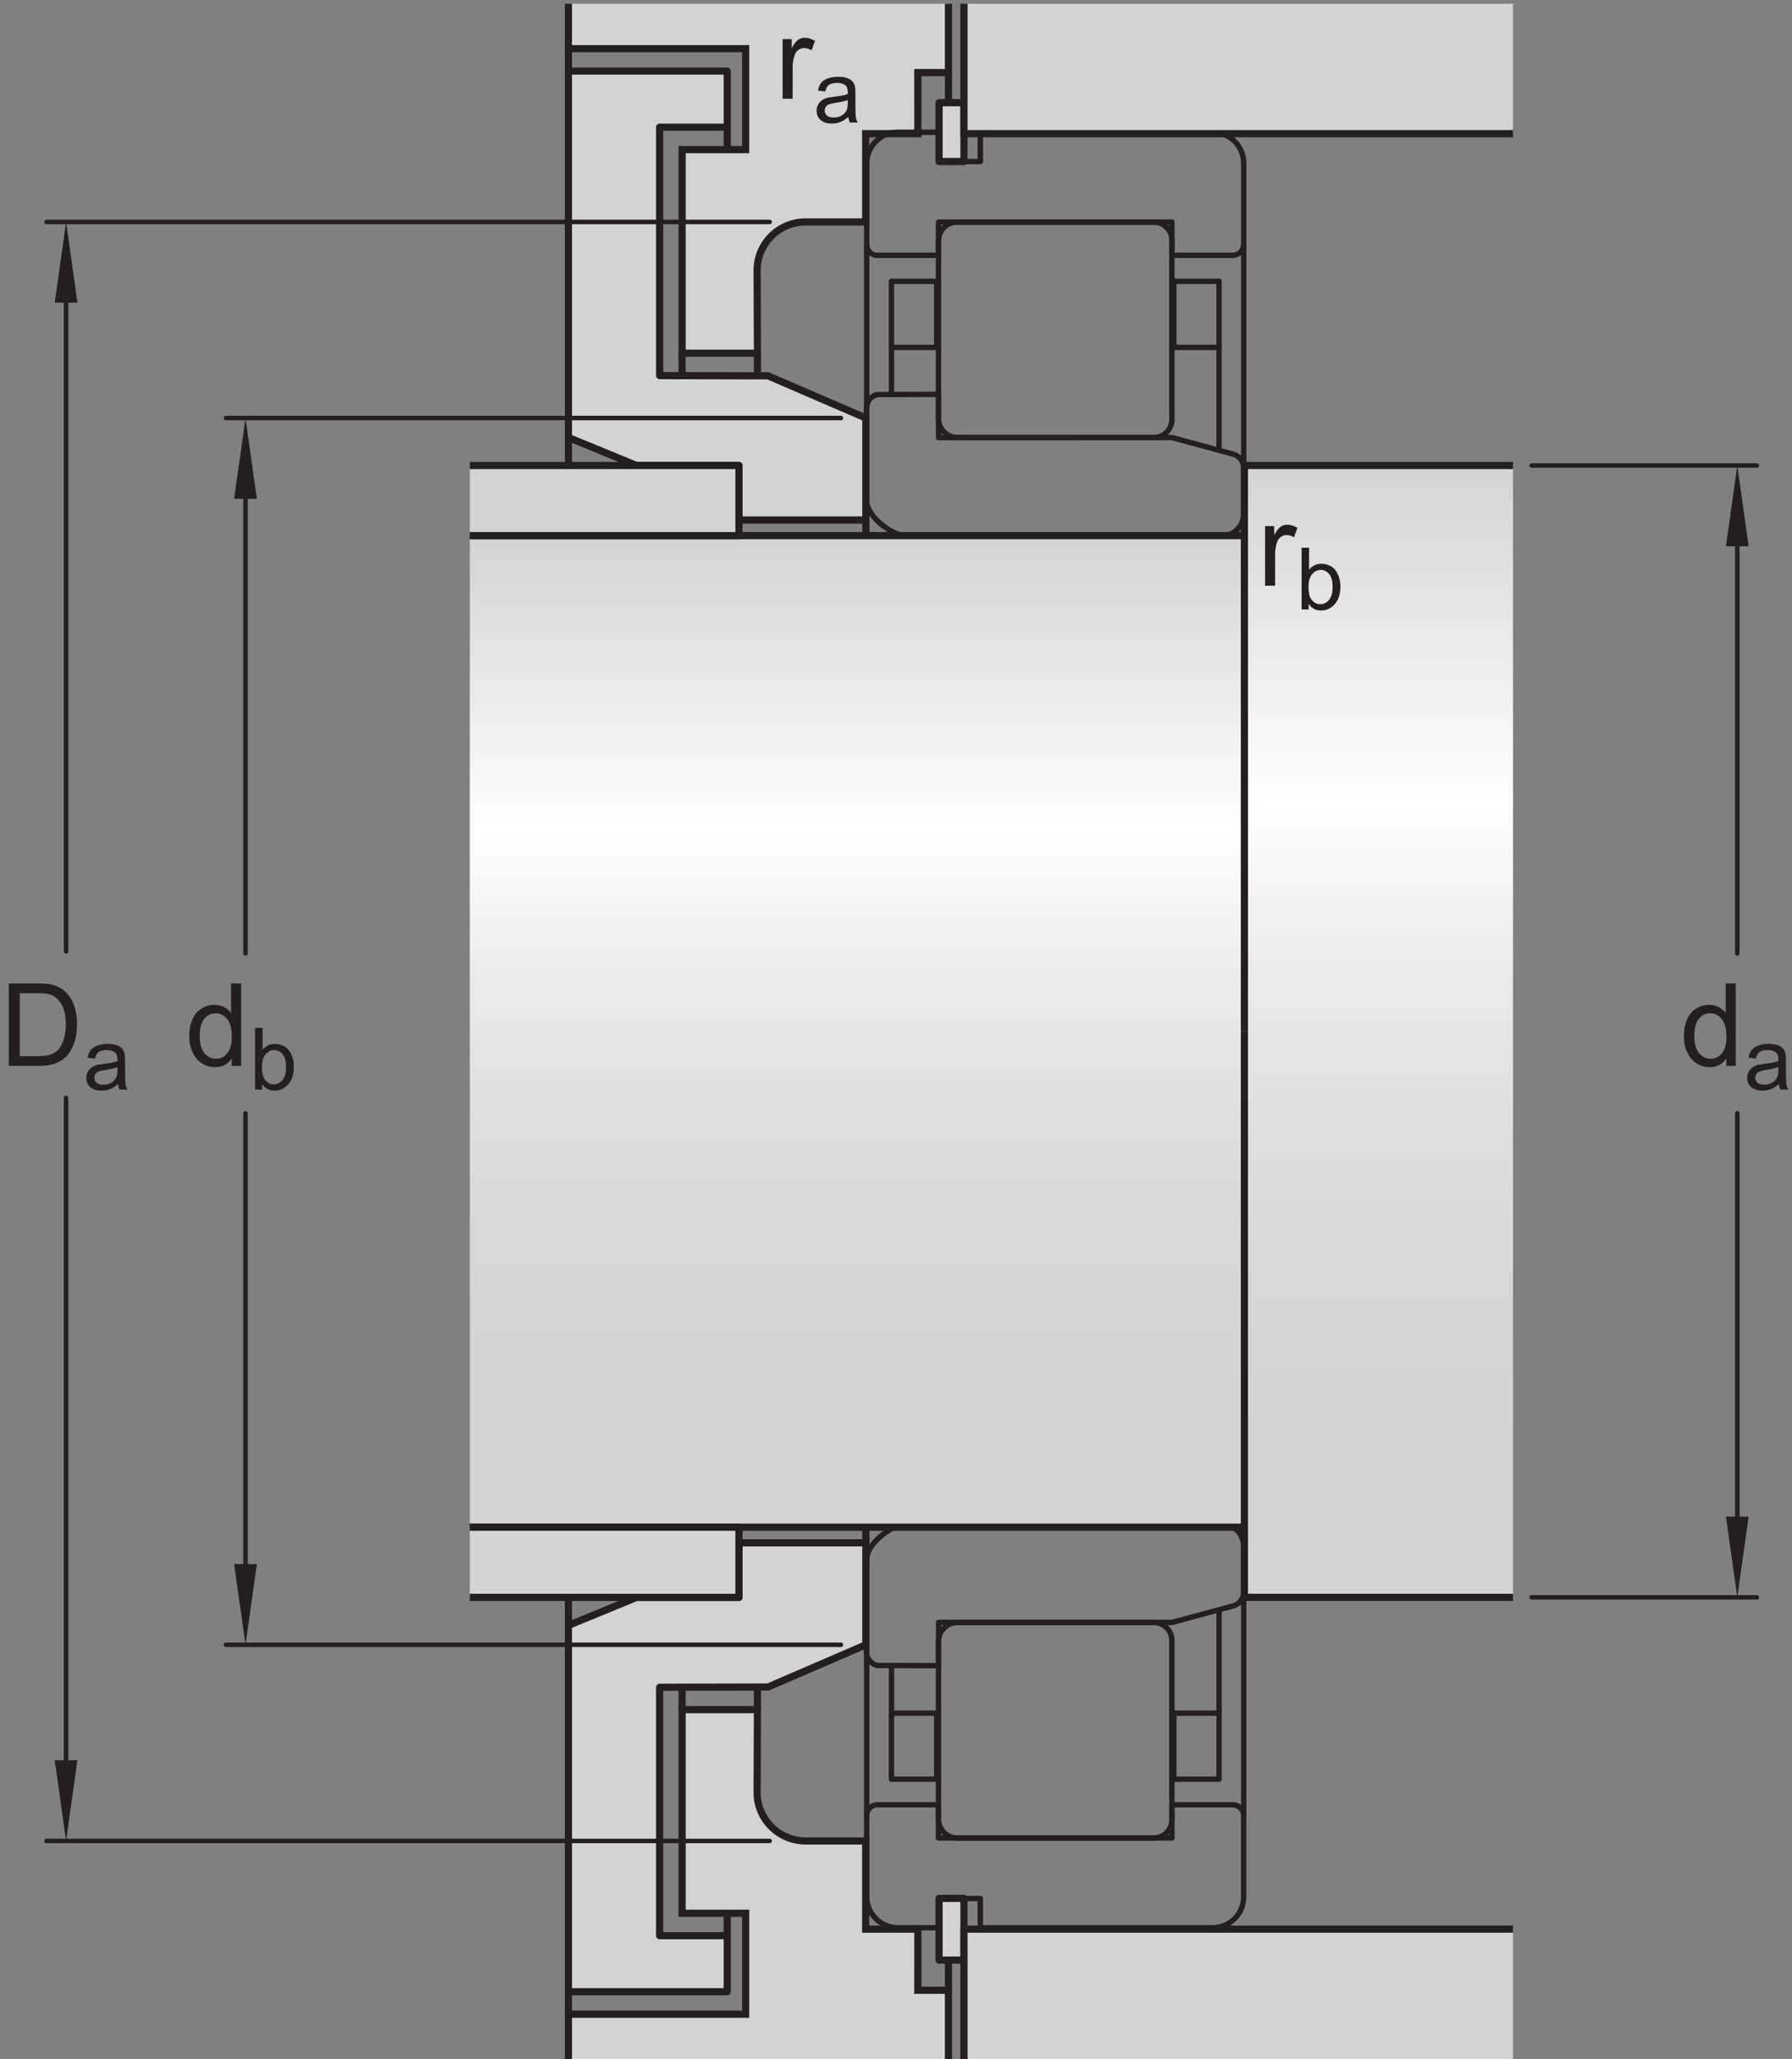 <?xml version="1.0" encoding="UTF-8"?>
<svg xmlns="http://www.w3.org/2000/svg" xmlns:xlink="http://www.w3.org/1999/xlink" width="186.84pt" height="214.65pt" viewBox="0 0 186.84 214.65" version="1.1">
<rect x="0" y="0" width="186.84" height="214.65" fill="#808080" stroke="none"/>
<defs>
<g>
<symbol overflow="visible" id="glyph0-0">
<path style="stroke:none;" d="M 1.5 0 L 1.5 -7.5 L 7.5 -7.5 L 7.5 0 Z M 1.688 -0.188 L 7.312 -0.188 L 7.312 -7.312 L 1.688 -7.312 Z M 1.688 -0.188 "/>
</symbol>
<symbol overflow="visible" id="glyph0-1">
<path style="stroke:none;" d="M 4.828 0 L 4.828 -0.781 C 4.43 -0.164 3.852 0.141 3.094 0.141 C 2.594 0.141 2.133 0.004 1.719 -0.266 C 1.301 -0.547 0.977 -0.93 0.75 -1.422 C 0.52 -1.91 0.406 -2.473 0.406 -3.109 C 0.406 -3.723 0.508 -4.285 0.719 -4.797 C 0.926 -5.305 1.238 -5.691 1.656 -5.953 C 2.07 -6.223 2.535 -6.359 3.047 -6.359 C 3.422 -6.359 3.754 -6.281 4.047 -6.125 C 4.336 -5.969 4.578 -5.766 4.766 -5.516 L 4.766 -8.594 L 5.812 -8.594 L 5.812 0 Z M 1.5 -3.109 C 1.5 -2.305 1.664 -1.707 2 -1.312 C 2.332 -0.926 2.727 -0.734 3.188 -0.734 C 3.645 -0.734 4.035 -0.922 4.359 -1.297 C 4.68 -1.672 4.844 -2.242 4.844 -3.016 C 4.844 -3.867 4.676 -4.492 4.344 -4.891 C 4.02 -5.285 3.617 -5.484 3.141 -5.484 C 2.672 -5.484 2.281 -5.289 1.969 -4.906 C 1.656 -4.531 1.5 -3.93 1.5 -3.109 Z M 1.5 -3.109 "/>
</symbol>
<symbol overflow="visible" id="glyph0-2">
<path style="stroke:none;" d="M 0.781 0 L 0.781 -6.219 L 1.734 -6.219 L 1.734 -5.281 C 1.973 -5.719 2.191 -6.004 2.391 -6.141 C 2.598 -6.285 2.828 -6.359 3.078 -6.359 C 3.43 -6.359 3.789 -6.25 4.156 -6.031 L 3.797 -5.047 C 3.535 -5.203 3.281 -5.281 3.031 -5.281 C 2.789 -5.281 2.578 -5.207 2.391 -5.062 C 2.211 -4.926 2.086 -4.734 2.016 -4.484 C 1.891 -4.109 1.828 -3.703 1.828 -3.266 L 1.828 0 Z M 0.781 0 "/>
</symbol>
<symbol overflow="visible" id="glyph0-3">
<path style="stroke:none;" d="M 0.922 0 L 0.922 -8.594 L 3.891 -8.594 C 4.555 -8.594 5.066 -8.551 5.422 -8.469 C 5.91 -8.352 6.328 -8.148 6.672 -7.859 C 7.129 -7.473 7.469 -6.977 7.688 -6.375 C 7.914 -5.781 8.031 -5.102 8.031 -4.344 C 8.031 -3.688 7.953 -3.109 7.797 -2.609 C 7.648 -2.109 7.457 -1.691 7.219 -1.359 C 6.977 -1.023 6.711 -0.766 6.422 -0.578 C 6.141 -0.391 5.801 -0.242 5.406 -0.141 C 5.008 -0.047 4.551 0 4.031 0 Z M 2.062 -1.016 L 3.891 -1.016 C 4.461 -1.016 4.91 -1.066 5.234 -1.172 C 5.555 -1.273 5.812 -1.426 6 -1.625 C 6.27 -1.883 6.477 -2.242 6.625 -2.703 C 6.781 -3.16 6.859 -3.711 6.859 -4.359 C 6.859 -5.254 6.707 -5.941 6.406 -6.422 C 6.113 -6.91 5.758 -7.238 5.344 -7.406 C 5.031 -7.52 4.539 -7.578 3.875 -7.578 L 2.062 -7.578 Z M 2.062 -1.016 "/>
</symbol>
<symbol overflow="visible" id="glyph1-0">
<path style="stroke:none;" d="M 1.125 0 L 1.125 -5.625 L 5.625 -5.625 L 5.625 0 Z M 1.266 -0.141 L 5.484 -0.141 L 5.484 -5.484 L 1.266 -5.484 Z M 1.266 -0.141 "/>
</symbol>
<symbol overflow="visible" id="glyph1-1">
<path style="stroke:none;" d="M 1.328 0 L 0.594 0 L 0.594 -6.438 L 1.375 -6.438 L 1.375 -4.141 C 1.707 -4.555 2.133 -4.766 2.656 -4.766 C 2.945 -4.766 3.219 -4.707 3.469 -4.594 C 3.727 -4.477 3.941 -4.316 4.109 -4.109 C 4.273 -3.898 4.406 -3.645 4.5 -3.344 C 4.594 -3.051 4.641 -2.738 4.641 -2.406 C 4.641 -1.602 4.441 -0.984 4.047 -0.547 C 3.648 -0.109 3.176 0.109 2.625 0.109 C 2.07 0.109 1.641 -0.117 1.328 -0.578 Z M 1.312 -2.375 C 1.312 -1.812 1.391 -1.406 1.547 -1.156 C 1.797 -0.75 2.129 -0.547 2.547 -0.547 C 2.898 -0.547 3.203 -0.695 3.453 -1 C 3.703 -1.301 3.828 -1.75 3.828 -2.344 C 3.828 -2.945 3.707 -3.395 3.469 -3.688 C 3.227 -3.977 2.938 -4.125 2.594 -4.125 C 2.238 -4.125 1.938 -3.973 1.688 -3.672 C 1.438 -3.367 1.312 -2.938 1.312 -2.375 Z M 1.312 -2.375 "/>
</symbol>
<symbol overflow="visible" id="glyph1-2">
<path style="stroke:none;" d="M 3.641 -0.578 C 3.348 -0.328 3.066 -0.148 2.797 -0.047 C 2.523 0.055 2.234 0.109 1.922 0.109 C 1.41 0.109 1.016 -0.016 0.734 -0.266 C 0.461 -0.516 0.328 -0.836 0.328 -1.234 C 0.328 -1.461 0.379 -1.672 0.484 -1.859 C 0.586 -2.047 0.723 -2.195 0.891 -2.312 C 1.055 -2.426 1.242 -2.516 1.453 -2.578 C 1.609 -2.609 1.844 -2.645 2.156 -2.688 C 2.801 -2.758 3.273 -2.852 3.578 -2.969 C 3.578 -3.07 3.578 -3.141 3.578 -3.172 C 3.578 -3.492 3.504 -3.719 3.359 -3.844 C 3.148 -4.031 2.848 -4.125 2.453 -4.125 C 2.078 -4.125 1.801 -4.055 1.625 -3.922 C 1.445 -3.797 1.316 -3.566 1.234 -3.234 L 0.469 -3.328 C 0.531 -3.66 0.641 -3.926 0.797 -4.125 C 0.961 -4.332 1.195 -4.488 1.5 -4.594 C 1.812 -4.707 2.164 -4.766 2.562 -4.766 C 2.969 -4.766 3.289 -4.719 3.531 -4.625 C 3.781 -4.531 3.961 -4.41 4.078 -4.266 C 4.203 -4.129 4.285 -3.953 4.328 -3.734 C 4.359 -3.598 4.375 -3.359 4.375 -3.016 L 4.375 -1.953 C 4.375 -1.223 4.391 -0.758 4.422 -0.562 C 4.453 -0.363 4.52 -0.176 4.625 0 L 3.797 0 C 3.711 -0.164 3.66 -0.359 3.641 -0.578 Z M 3.578 -2.344 C 3.285 -2.227 2.852 -2.129 2.281 -2.047 C 1.957 -1.992 1.727 -1.938 1.594 -1.875 C 1.457 -1.82 1.352 -1.738 1.281 -1.625 C 1.207 -1.508 1.172 -1.383 1.172 -1.25 C 1.172 -1.039 1.25 -0.863 1.406 -0.719 C 1.562 -0.582 1.797 -0.516 2.109 -0.516 C 2.41 -0.516 2.68 -0.582 2.922 -0.719 C 3.16 -0.852 3.336 -1.035 3.453 -1.266 C 3.535 -1.441 3.578 -1.703 3.578 -2.047 Z M 3.578 -2.344 "/>
</symbol>
</g>
<clipPath id="clip1">
  <path d="M 129.746 48.527 L 157.75 48.527 L 157.75 166.516 L 129.746 166.516 Z M 129.746 48.527 "/>
</clipPath>
<linearGradient id="linear0" gradientUnits="userSpaceOnUse" x1="0" y1="0" x2="0.998" y2="0" gradientTransform="matrix(0,118.224,-118.224,0,143.748,48.527)">
<stop offset="0" style="stop-color:rgb(82.747%,82.433%,82.51%);stop-opacity:1;"/>
<stop offset="0.004" style="stop-color:rgb(82.971%,82.661%,82.738%);stop-opacity:1;"/>
<stop offset="0.008" style="stop-color:rgb(83.194%,82.889%,82.965%);stop-opacity:1;"/>
<stop offset="0.012" style="stop-color:rgb(83.42%,83.118%,83.192%);stop-opacity:1;"/>
<stop offset="0.016" style="stop-color:rgb(83.643%,83.345%,83.42%);stop-opacity:1;"/>
<stop offset="0.02" style="stop-color:rgb(83.868%,83.575%,83.647%);stop-opacity:1;"/>
<stop offset="0.023" style="stop-color:rgb(84.093%,83.803%,83.875%);stop-opacity:1;"/>
<stop offset="0.027" style="stop-color:rgb(84.315%,84.03%,84.102%);stop-opacity:1;"/>
<stop offset="0.031" style="stop-color:rgb(84.54%,84.259%,84.328%);stop-opacity:1;"/>
<stop offset="0.035" style="stop-color:rgb(84.764%,84.488%,84.557%);stop-opacity:1;"/>
<stop offset="0.039" style="stop-color:rgb(84.988%,84.715%,84.784%);stop-opacity:1;"/>
<stop offset="0.043" style="stop-color:rgb(85.213%,84.943%,85.01%);stop-opacity:1;"/>
<stop offset="0.047" style="stop-color:rgb(85.435%,85.172%,85.237%);stop-opacity:1;"/>
<stop offset="0.051" style="stop-color:rgb(85.661%,85.4%,85.464%);stop-opacity:1;"/>
<stop offset="0.055" style="stop-color:rgb(85.886%,85.628%,85.692%);stop-opacity:1;"/>
<stop offset="0.059" style="stop-color:rgb(86.11%,85.858%,85.921%);stop-opacity:1;"/>
<stop offset="0.062" style="stop-color:rgb(86.334%,86.086%,86.147%);stop-opacity:1;"/>
<stop offset="0.066" style="stop-color:rgb(86.557%,86.313%,86.374%);stop-opacity:1;"/>
<stop offset="0.07" style="stop-color:rgb(86.781%,86.54%,86.601%);stop-opacity:1;"/>
<stop offset="0.074" style="stop-color:rgb(87.007%,86.771%,86.829%);stop-opacity:1;"/>
<stop offset="0.078" style="stop-color:rgb(87.23%,86.998%,87.056%);stop-opacity:1;"/>
<stop offset="0.082" style="stop-color:rgb(87.456%,87.227%,87.283%);stop-opacity:1;"/>
<stop offset="0.086" style="stop-color:rgb(87.679%,87.456%,87.511%);stop-opacity:1;"/>
<stop offset="0.09" style="stop-color:rgb(87.903%,87.683%,87.738%);stop-opacity:1;"/>
<stop offset="0.094" style="stop-color:rgb(88.127%,87.91%,87.964%);stop-opacity:1;"/>
<stop offset="0.098" style="stop-color:rgb(88.351%,88.139%,88.193%);stop-opacity:1;"/>
<stop offset="0.102" style="stop-color:rgb(88.576%,88.368%,88.42%);stop-opacity:1;"/>
<stop offset="0.105" style="stop-color:rgb(88.802%,88.597%,88.647%);stop-opacity:1;"/>
<stop offset="0.109" style="stop-color:rgb(89.024%,88.824%,88.875%);stop-opacity:1;"/>
<stop offset="0.113" style="stop-color:rgb(89.249%,89.053%,89.101%);stop-opacity:1;"/>
<stop offset="0.117" style="stop-color:rgb(89.471%,89.281%,89.328%);stop-opacity:1;"/>
<stop offset="0.121" style="stop-color:rgb(89.697%,89.51%,89.557%);stop-opacity:1;"/>
<stop offset="0.125" style="stop-color:rgb(89.922%,89.737%,89.783%);stop-opacity:1;"/>
<stop offset="0.129" style="stop-color:rgb(90.146%,89.967%,90.012%);stop-opacity:1;"/>
<stop offset="0.133" style="stop-color:rgb(90.37%,90.195%,90.239%);stop-opacity:1;"/>
<stop offset="0.137" style="stop-color:rgb(90.594%,90.422%,90.465%);stop-opacity:1;"/>
<stop offset="0.141" style="stop-color:rgb(90.817%,90.651%,90.692%);stop-opacity:1;"/>
<stop offset="0.145" style="stop-color:rgb(91.043%,90.88%,90.919%);stop-opacity:1;"/>
<stop offset="0.148" style="stop-color:rgb(91.266%,91.107%,91.147%);stop-opacity:1;"/>
<stop offset="0.152" style="stop-color:rgb(91.492%,91.336%,91.376%);stop-opacity:1;"/>
<stop offset="0.156" style="stop-color:rgb(91.716%,91.565%,91.602%);stop-opacity:1;"/>
<stop offset="0.16" style="stop-color:rgb(91.939%,91.792%,91.829%);stop-opacity:1;"/>
<stop offset="0.164" style="stop-color:rgb(92.163%,92.02%,92.056%);stop-opacity:1;"/>
<stop offset="0.168" style="stop-color:rgb(92.387%,92.25%,92.284%);stop-opacity:1;"/>
<stop offset="0.172" style="stop-color:rgb(92.612%,92.477%,92.511%);stop-opacity:1;"/>
<stop offset="0.176" style="stop-color:rgb(92.838%,92.706%,92.738%);stop-opacity:1;"/>
<stop offset="0.18" style="stop-color:rgb(93.06%,92.934%,92.966%);stop-opacity:1;"/>
<stop offset="0.184" style="stop-color:rgb(93.285%,93.163%,93.193%);stop-opacity:1;"/>
<stop offset="0.188" style="stop-color:rgb(93.509%,93.39%,93.419%);stop-opacity:1;"/>
<stop offset="0.191" style="stop-color:rgb(93.733%,93.619%,93.648%);stop-opacity:1;"/>
<stop offset="0.195" style="stop-color:rgb(93.958%,93.848%,93.875%);stop-opacity:1;"/>
<stop offset="0.199" style="stop-color:rgb(94.18%,94.075%,94.101%);stop-opacity:1;"/>
<stop offset="0.203" style="stop-color:rgb(94.405%,94.302%,94.328%);stop-opacity:1;"/>
<stop offset="0.207" style="stop-color:rgb(94.63%,94.533%,94.556%);stop-opacity:1;"/>
<stop offset="0.211" style="stop-color:rgb(94.853%,94.76%,94.783%);stop-opacity:1;"/>
<stop offset="0.215" style="stop-color:rgb(95.079%,94.989%,95.012%);stop-opacity:1;"/>
<stop offset="0.219" style="stop-color:rgb(95.302%,95.216%,95.238%);stop-opacity:1;"/>
<stop offset="0.223" style="stop-color:rgb(95.526%,95.445%,95.465%);stop-opacity:1;"/>
<stop offset="0.227" style="stop-color:rgb(95.75%,95.673%,95.692%);stop-opacity:1;"/>
<stop offset="0.23" style="stop-color:rgb(95.975%,95.901%,95.92%);stop-opacity:1;"/>
<stop offset="0.234" style="stop-color:rgb(96.199%,96.13%,96.147%);stop-opacity:1;"/>
<stop offset="0.238" style="stop-color:rgb(96.423%,96.359%,96.375%);stop-opacity:1;"/>
<stop offset="0.242" style="stop-color:rgb(96.648%,96.587%,96.602%);stop-opacity:1;"/>
<stop offset="0.246" style="stop-color:rgb(96.872%,96.814%,96.829%);stop-opacity:1;"/>
<stop offset="0.25" style="stop-color:rgb(97.095%,97.043%,97.055%);stop-opacity:1;"/>
<stop offset="0.254" style="stop-color:rgb(97.321%,97.272%,97.284%);stop-opacity:1;"/>
<stop offset="0.258" style="stop-color:rgb(97.545%,97.499%,97.511%);stop-opacity:1;"/>
<stop offset="0.262" style="stop-color:rgb(97.769%,97.728%,97.739%);stop-opacity:1;"/>
<stop offset="0.266" style="stop-color:rgb(97.993%,97.957%,97.966%);stop-opacity:1;"/>
<stop offset="0.27" style="stop-color:rgb(98.216%,98.184%,98.192%);stop-opacity:1;"/>
<stop offset="0.273" style="stop-color:rgb(98.441%,98.412%,98.419%);stop-opacity:1;"/>
<stop offset="0.277" style="stop-color:rgb(98.666%,98.642%,98.648%);stop-opacity:1;"/>
<stop offset="0.281" style="stop-color:rgb(98.889%,98.869%,98.874%);stop-opacity:1;"/>
<stop offset="0.285" style="stop-color:rgb(99.115%,99.098%,99.103%);stop-opacity:1;"/>
<stop offset="0.289" style="stop-color:rgb(99.338%,99.327%,99.33%);stop-opacity:1;"/>
<stop offset="0.293" style="stop-color:rgb(99.562%,99.554%,99.556%);stop-opacity:1;"/>
<stop offset="0.297" style="stop-color:rgb(99.786%,99.782%,99.783%);stop-opacity:1;"/>
<stop offset="0.305" style="stop-color:rgb(99.767%,99.762%,99.763%);stop-opacity:1;"/>
<stop offset="0.309" style="stop-color:rgb(99.509%,99.5%,99.501%);stop-opacity:1;"/>
<stop offset="0.312" style="stop-color:rgb(99.271%,99.257%,99.26%);stop-opacity:1;"/>
<stop offset="0.316" style="stop-color:rgb(99.036%,99.019%,99.022%);stop-opacity:1;"/>
<stop offset="0.32" style="stop-color:rgb(98.801%,98.779%,98.785%);stop-opacity:1;"/>
<stop offset="0.324" style="stop-color:rgb(98.57%,98.544%,98.552%);stop-opacity:1;"/>
<stop offset="0.328" style="stop-color:rgb(98.34%,98.311%,98.318%);stop-opacity:1;"/>
<stop offset="0.332" style="stop-color:rgb(98.114%,98.08%,98.088%);stop-opacity:1;"/>
<stop offset="0.336" style="stop-color:rgb(97.888%,97.85%,97.859%);stop-opacity:1;"/>
<stop offset="0.34" style="stop-color:rgb(97.665%,97.623%,97.633%);stop-opacity:1;"/>
<stop offset="0.344" style="stop-color:rgb(97.443%,97.397%,97.408%);stop-opacity:1;"/>
<stop offset="0.348" style="stop-color:rgb(97.226%,97.176%,97.188%);stop-opacity:1;"/>
<stop offset="0.352" style="stop-color:rgb(97.008%,96.953%,96.967%);stop-opacity:1;"/>
<stop offset="0.355" style="stop-color:rgb(96.793%,96.735%,96.748%);stop-opacity:1;"/>
<stop offset="0.359" style="stop-color:rgb(96.577%,96.516%,96.532%);stop-opacity:1;"/>
<stop offset="0.363" style="stop-color:rgb(96.367%,96.301%,96.318%);stop-opacity:1;"/>
<stop offset="0.367" style="stop-color:rgb(96.156%,96.086%,96.104%);stop-opacity:1;"/>
<stop offset="0.371" style="stop-color:rgb(95.952%,95.877%,95.895%);stop-opacity:1;"/>
<stop offset="0.375" style="stop-color:rgb(95.744%,95.668%,95.686%);stop-opacity:1;"/>
<stop offset="0.379" style="stop-color:rgb(95.541%,95.461%,95.48%);stop-opacity:1;"/>
<stop offset="0.383" style="stop-color:rgb(95.34%,95.255%,95.276%);stop-opacity:1;"/>
<stop offset="0.387" style="stop-color:rgb(95.14%,95.052%,95.074%);stop-opacity:1;"/>
<stop offset="0.391" style="stop-color:rgb(94.942%,94.85%,94.873%);stop-opacity:1;"/>
<stop offset="0.395" style="stop-color:rgb(94.746%,94.652%,94.675%);stop-opacity:1;"/>
<stop offset="0.398" style="stop-color:rgb(94.553%,94.453%,94.478%);stop-opacity:1;"/>
<stop offset="0.402" style="stop-color:rgb(94.362%,94.258%,94.284%);stop-opacity:1;"/>
<stop offset="0.406" style="stop-color:rgb(94.17%,94.063%,94.089%);stop-opacity:1;"/>
<stop offset="0.41" style="stop-color:rgb(93.982%,93.872%,93.9%);stop-opacity:1;"/>
<stop offset="0.414" style="stop-color:rgb(93.796%,93.683%,93.71%);stop-opacity:1;"/>
<stop offset="0.418" style="stop-color:rgb(93.613%,93.497%,93.524%);stop-opacity:1;"/>
<stop offset="0.422" style="stop-color:rgb(93.428%,93.309%,93.338%);stop-opacity:1;"/>
<stop offset="0.426" style="stop-color:rgb(93.25%,93.126%,93.156%);stop-opacity:1;"/>
<stop offset="0.43" style="stop-color:rgb(93.068%,92.943%,92.973%);stop-opacity:1;"/>
<stop offset="0.434" style="stop-color:rgb(92.892%,92.763%,92.795%);stop-opacity:1;"/>
<stop offset="0.438" style="stop-color:rgb(92.715%,92.583%,92.616%);stop-opacity:1;"/>
<stop offset="0.441" style="stop-color:rgb(92.543%,92.407%,92.441%);stop-opacity:1;"/>
<stop offset="0.445" style="stop-color:rgb(92.371%,92.232%,92.267%);stop-opacity:1;"/>
<stop offset="0.453" style="stop-color:rgb(92.203%,92.061%,92.096%);stop-opacity:1;"/>
<stop offset="0.461" style="stop-color:rgb(91.869%,91.722%,91.759%);stop-opacity:1;"/>
<stop offset="0.469" style="stop-color:rgb(91.544%,91.389%,91.428%);stop-opacity:1;"/>
<stop offset="0.477" style="stop-color:rgb(91.223%,91.063%,91.103%);stop-opacity:1;"/>
<stop offset="0.484" style="stop-color:rgb(90.91%,90.746%,90.787%);stop-opacity:1;"/>
<stop offset="0.492" style="stop-color:rgb(90.605%,90.434%,90.477%);stop-opacity:1;"/>
<stop offset="0.5" style="stop-color:rgb(90.306%,90.131%,90.175%);stop-opacity:1;"/>
<stop offset="0.508" style="stop-color:rgb(90.016%,89.835%,89.879%);stop-opacity:1;"/>
<stop offset="0.516" style="stop-color:rgb(89.731%,89.543%,89.59%);stop-opacity:1;"/>
<stop offset="0.523" style="stop-color:rgb(89.453%,89.261%,89.308%);stop-opacity:1;"/>
<stop offset="0.531" style="stop-color:rgb(89.183%,88.986%,89.035%);stop-opacity:1;"/>
<stop offset="0.539" style="stop-color:rgb(88.918%,88.716%,88.766%);stop-opacity:1;"/>
<stop offset="0.547" style="stop-color:rgb(88.661%,88.455%,88.506%);stop-opacity:1;"/>
<stop offset="0.555" style="stop-color:rgb(88.409%,88.199%,88.251%);stop-opacity:1;"/>
<stop offset="0.562" style="stop-color:rgb(88.165%,87.95%,88.004%);stop-opacity:1;"/>
<stop offset="0.57" style="stop-color:rgb(87.927%,87.708%,87.761%);stop-opacity:1;"/>
<stop offset="0.578" style="stop-color:rgb(87.697%,87.473%,87.527%);stop-opacity:1;"/>
<stop offset="0.586" style="stop-color:rgb(87.471%,87.244%,87.3%);stop-opacity:1;"/>
<stop offset="0.594" style="stop-color:rgb(87.251%,87.019%,87.077%);stop-opacity:1;"/>
<stop offset="0.602" style="stop-color:rgb(87.039%,86.804%,86.862%);stop-opacity:1;"/>
<stop offset="0.609" style="stop-color:rgb(86.833%,86.594%,86.653%);stop-opacity:1;"/>
<stop offset="0.617" style="stop-color:rgb(86.633%,86.389%,86.45%);stop-opacity:1;"/>
<stop offset="0.625" style="stop-color:rgb(86.438%,86.191%,86.252%);stop-opacity:1;"/>
<stop offset="0.633" style="stop-color:rgb(86.25%,86%,86.061%);stop-opacity:1;"/>
<stop offset="0.641" style="stop-color:rgb(86.069%,85.814%,85.878%);stop-opacity:1;"/>
<stop offset="0.648" style="stop-color:rgb(85.892%,85.635%,85.698%);stop-opacity:1;"/>
<stop offset="0.656" style="stop-color:rgb(85.721%,85.46%,85.526%);stop-opacity:1;"/>
<stop offset="0.672" style="stop-color:rgb(85.477%,85.213%,85.278%);stop-opacity:1;"/>
<stop offset="0.688" style="stop-color:rgb(85.17%,84.9%,84.967%);stop-opacity:1;"/>
<stop offset="0.703" style="stop-color:rgb(84.885%,84.61%,84.677%);stop-opacity:1;"/>
<stop offset="0.719" style="stop-color:rgb(84.621%,84.34%,84.41%);stop-opacity:1;"/>
<stop offset="0.734" style="stop-color:rgb(84.377%,84.093%,84.163%);stop-opacity:1;"/>
<stop offset="0.75" style="stop-color:rgb(84.152%,83.864%,83.936%);stop-opacity:1;"/>
<stop offset="0.766" style="stop-color:rgb(83.949%,83.658%,83.731%);stop-opacity:1;"/>
<stop offset="0.781" style="stop-color:rgb(83.765%,83.469%,83.542%);stop-opacity:1;"/>
<stop offset="0.812" style="stop-color:rgb(83.528%,83.228%,83.302%);stop-opacity:1;"/>
<stop offset="0.844" style="stop-color:rgb(83.263%,82.959%,83.034%);stop-opacity:1;"/>
<stop offset="0.875" style="stop-color:rgb(83.061%,82.753%,82.829%);stop-opacity:1;"/>
<stop offset="1" style="stop-color:rgb(82.861%,82.55%,82.626%);stop-opacity:1;"/>
</linearGradient>
<clipPath id="clip2">
  <path d="M 48.984 55.836 L 129.672 55.836 L 129.672 159.207 L 48.984 159.207 Z M 48.984 55.836 "/>
</clipPath>
<linearGradient id="linear1" gradientUnits="userSpaceOnUse" x1="-0" y1="0" x2="0.998" y2="0" gradientTransform="matrix(0,103.578,-103.578,0,89.329,55.836)">
<stop offset="0" style="stop-color:rgb(82.745%,82.431%,82.509%);stop-opacity:1;"/>
<stop offset="0.004" style="stop-color:rgb(82.971%,82.661%,82.738%);stop-opacity:1;"/>
<stop offset="0.008" style="stop-color:rgb(83.194%,82.889%,82.965%);stop-opacity:1;"/>
<stop offset="0.012" style="stop-color:rgb(83.42%,83.118%,83.192%);stop-opacity:1;"/>
<stop offset="0.016" style="stop-color:rgb(83.643%,83.345%,83.42%);stop-opacity:1;"/>
<stop offset="0.02" style="stop-color:rgb(83.867%,83.574%,83.647%);stop-opacity:1;"/>
<stop offset="0.023" style="stop-color:rgb(84.091%,83.801%,83.873%);stop-opacity:1;"/>
<stop offset="0.027" style="stop-color:rgb(84.315%,84.03%,84.102%);stop-opacity:1;"/>
<stop offset="0.031" style="stop-color:rgb(84.54%,84.259%,84.328%);stop-opacity:1;"/>
<stop offset="0.035" style="stop-color:rgb(84.764%,84.488%,84.557%);stop-opacity:1;"/>
<stop offset="0.039" style="stop-color:rgb(84.988%,84.715%,84.784%);stop-opacity:1;"/>
<stop offset="0.043" style="stop-color:rgb(85.213%,84.943%,85.01%);stop-opacity:1;"/>
<stop offset="0.047" style="stop-color:rgb(85.435%,85.172%,85.237%);stop-opacity:1;"/>
<stop offset="0.051" style="stop-color:rgb(85.661%,85.4%,85.464%);stop-opacity:1;"/>
<stop offset="0.055" style="stop-color:rgb(85.886%,85.628%,85.692%);stop-opacity:1;"/>
<stop offset="0.059" style="stop-color:rgb(86.11%,85.858%,85.921%);stop-opacity:1;"/>
<stop offset="0.062" style="stop-color:rgb(86.334%,86.086%,86.147%);stop-opacity:1;"/>
<stop offset="0.066" style="stop-color:rgb(86.557%,86.313%,86.374%);stop-opacity:1;"/>
<stop offset="0.07" style="stop-color:rgb(86.781%,86.54%,86.601%);stop-opacity:1;"/>
<stop offset="0.074" style="stop-color:rgb(87.007%,86.771%,86.829%);stop-opacity:1;"/>
<stop offset="0.078" style="stop-color:rgb(87.23%,86.998%,87.056%);stop-opacity:1;"/>
<stop offset="0.082" style="stop-color:rgb(87.456%,87.227%,87.283%);stop-opacity:1;"/>
<stop offset="0.086" style="stop-color:rgb(87.679%,87.456%,87.511%);stop-opacity:1;"/>
<stop offset="0.09" style="stop-color:rgb(87.903%,87.683%,87.738%);stop-opacity:1;"/>
<stop offset="0.094" style="stop-color:rgb(88.127%,87.91%,87.964%);stop-opacity:1;"/>
<stop offset="0.098" style="stop-color:rgb(88.351%,88.139%,88.193%);stop-opacity:1;"/>
<stop offset="0.102" style="stop-color:rgb(88.576%,88.368%,88.42%);stop-opacity:1;"/>
<stop offset="0.105" style="stop-color:rgb(88.8%,88.596%,88.646%);stop-opacity:1;"/>
<stop offset="0.109" style="stop-color:rgb(89.023%,88.823%,88.873%);stop-opacity:1;"/>
<stop offset="0.113" style="stop-color:rgb(89.249%,89.053%,89.101%);stop-opacity:1;"/>
<stop offset="0.117" style="stop-color:rgb(89.471%,89.281%,89.328%);stop-opacity:1;"/>
<stop offset="0.121" style="stop-color:rgb(89.697%,89.51%,89.557%);stop-opacity:1;"/>
<stop offset="0.125" style="stop-color:rgb(89.922%,89.737%,89.783%);stop-opacity:1;"/>
<stop offset="0.129" style="stop-color:rgb(90.144%,89.966%,90.01%);stop-opacity:1;"/>
<stop offset="0.133" style="stop-color:rgb(90.369%,90.193%,90.237%);stop-opacity:1;"/>
<stop offset="0.137" style="stop-color:rgb(90.594%,90.422%,90.465%);stop-opacity:1;"/>
<stop offset="0.141" style="stop-color:rgb(90.817%,90.651%,90.692%);stop-opacity:1;"/>
<stop offset="0.145" style="stop-color:rgb(91.043%,90.88%,90.919%);stop-opacity:1;"/>
<stop offset="0.148" style="stop-color:rgb(91.266%,91.107%,91.147%);stop-opacity:1;"/>
<stop offset="0.152" style="stop-color:rgb(91.49%,91.336%,91.374%);stop-opacity:1;"/>
<stop offset="0.156" style="stop-color:rgb(91.714%,91.563%,91.6%);stop-opacity:1;"/>
<stop offset="0.16" style="stop-color:rgb(91.939%,91.792%,91.829%);stop-opacity:1;"/>
<stop offset="0.164" style="stop-color:rgb(92.163%,92.02%,92.056%);stop-opacity:1;"/>
<stop offset="0.168" style="stop-color:rgb(92.387%,92.25%,92.284%);stop-opacity:1;"/>
<stop offset="0.172" style="stop-color:rgb(92.612%,92.477%,92.511%);stop-opacity:1;"/>
<stop offset="0.176" style="stop-color:rgb(92.836%,92.705%,92.737%);stop-opacity:1;"/>
<stop offset="0.18" style="stop-color:rgb(93.059%,92.934%,92.964%);stop-opacity:1;"/>
<stop offset="0.184" style="stop-color:rgb(93.285%,93.163%,93.193%);stop-opacity:1;"/>
<stop offset="0.188" style="stop-color:rgb(93.509%,93.39%,93.419%);stop-opacity:1;"/>
<stop offset="0.191" style="stop-color:rgb(93.733%,93.619%,93.648%);stop-opacity:1;"/>
<stop offset="0.195" style="stop-color:rgb(93.958%,93.848%,93.875%);stop-opacity:1;"/>
<stop offset="0.199" style="stop-color:rgb(94.18%,94.075%,94.101%);stop-opacity:1;"/>
<stop offset="0.203" style="stop-color:rgb(94.405%,94.302%,94.328%);stop-opacity:1;"/>
<stop offset="0.207" style="stop-color:rgb(94.63%,94.533%,94.556%);stop-opacity:1;"/>
<stop offset="0.211" style="stop-color:rgb(94.853%,94.76%,94.783%);stop-opacity:1;"/>
<stop offset="0.215" style="stop-color:rgb(95.078%,94.987%,95.01%);stop-opacity:1;"/>
<stop offset="0.219" style="stop-color:rgb(95.302%,95.215%,95.236%);stop-opacity:1;"/>
<stop offset="0.223" style="stop-color:rgb(95.526%,95.445%,95.465%);stop-opacity:1;"/>
<stop offset="0.227" style="stop-color:rgb(95.75%,95.673%,95.692%);stop-opacity:1;"/>
<stop offset="0.23" style="stop-color:rgb(95.975%,95.901%,95.92%);stop-opacity:1;"/>
<stop offset="0.234" style="stop-color:rgb(96.199%,96.13%,96.147%);stop-opacity:1;"/>
<stop offset="0.238" style="stop-color:rgb(96.423%,96.358%,96.373%);stop-opacity:1;"/>
<stop offset="0.242" style="stop-color:rgb(96.646%,96.585%,96.6%);stop-opacity:1;"/>
<stop offset="0.246" style="stop-color:rgb(96.872%,96.814%,96.829%);stop-opacity:1;"/>
<stop offset="0.25" style="stop-color:rgb(97.095%,97.043%,97.055%);stop-opacity:1;"/>
<stop offset="0.254" style="stop-color:rgb(97.321%,97.272%,97.284%);stop-opacity:1;"/>
<stop offset="0.258" style="stop-color:rgb(97.545%,97.499%,97.511%);stop-opacity:1;"/>
<stop offset="0.262" style="stop-color:rgb(97.768%,97.728%,97.737%);stop-opacity:1;"/>
<stop offset="0.266" style="stop-color:rgb(97.992%,97.955%,97.964%);stop-opacity:1;"/>
<stop offset="0.27" style="stop-color:rgb(98.216%,98.184%,98.192%);stop-opacity:1;"/>
<stop offset="0.273" style="stop-color:rgb(98.441%,98.412%,98.419%);stop-opacity:1;"/>
<stop offset="0.277" style="stop-color:rgb(98.666%,98.642%,98.648%);stop-opacity:1;"/>
<stop offset="0.281" style="stop-color:rgb(98.889%,98.869%,98.874%);stop-opacity:1;"/>
<stop offset="0.285" style="stop-color:rgb(99.113%,99.097%,99.101%);stop-opacity:1;"/>
<stop offset="0.289" style="stop-color:rgb(99.338%,99.326%,99.329%);stop-opacity:1;"/>
<stop offset="0.293" style="stop-color:rgb(99.562%,99.554%,99.556%);stop-opacity:1;"/>
<stop offset="0.297" style="stop-color:rgb(99.786%,99.782%,99.783%);stop-opacity:1;"/>
<stop offset="0.305" style="stop-color:rgb(99.768%,99.763%,99.765%);stop-opacity:1;"/>
<stop offset="0.309" style="stop-color:rgb(99.51%,99.501%,99.503%);stop-opacity:1;"/>
<stop offset="0.312" style="stop-color:rgb(99.271%,99.257%,99.26%);stop-opacity:1;"/>
<stop offset="0.316" style="stop-color:rgb(99.036%,99.019%,99.022%);stop-opacity:1;"/>
<stop offset="0.32" style="stop-color:rgb(98.801%,98.779%,98.785%);stop-opacity:1;"/>
<stop offset="0.324" style="stop-color:rgb(98.57%,98.544%,98.552%);stop-opacity:1;"/>
<stop offset="0.328" style="stop-color:rgb(98.34%,98.311%,98.318%);stop-opacity:1;"/>
<stop offset="0.332" style="stop-color:rgb(98.114%,98.08%,98.088%);stop-opacity:1;"/>
<stop offset="0.336" style="stop-color:rgb(97.888%,97.85%,97.859%);stop-opacity:1;"/>
<stop offset="0.34" style="stop-color:rgb(97.667%,97.624%,97.635%);stop-opacity:1;"/>
<stop offset="0.344" style="stop-color:rgb(97.444%,97.398%,97.409%);stop-opacity:1;"/>
<stop offset="0.348" style="stop-color:rgb(97.226%,97.176%,97.188%);stop-opacity:1;"/>
<stop offset="0.352" style="stop-color:rgb(97.008%,96.953%,96.967%);stop-opacity:1;"/>
<stop offset="0.355" style="stop-color:rgb(96.793%,96.735%,96.748%);stop-opacity:1;"/>
<stop offset="0.359" style="stop-color:rgb(96.577%,96.516%,96.532%);stop-opacity:1;"/>
<stop offset="0.363" style="stop-color:rgb(96.368%,96.303%,96.32%);stop-opacity:1;"/>
<stop offset="0.367" style="stop-color:rgb(96.158%,96.088%,96.106%);stop-opacity:1;"/>
<stop offset="0.371" style="stop-color:rgb(95.952%,95.877%,95.895%);stop-opacity:1;"/>
<stop offset="0.375" style="stop-color:rgb(95.744%,95.668%,95.686%);stop-opacity:1;"/>
<stop offset="0.379" style="stop-color:rgb(95.541%,95.461%,95.48%);stop-opacity:1;"/>
<stop offset="0.383" style="stop-color:rgb(95.34%,95.255%,95.276%);stop-opacity:1;"/>
<stop offset="0.387" style="stop-color:rgb(95.14%,95.052%,95.074%);stop-opacity:1;"/>
<stop offset="0.391" style="stop-color:rgb(94.942%,94.85%,94.873%);stop-opacity:1;"/>
<stop offset="0.395" style="stop-color:rgb(94.746%,94.652%,94.675%);stop-opacity:1;"/>
<stop offset="0.398" style="stop-color:rgb(94.553%,94.453%,94.478%);stop-opacity:1;"/>
<stop offset="0.402" style="stop-color:rgb(94.362%,94.258%,94.284%);stop-opacity:1;"/>
<stop offset="0.406" style="stop-color:rgb(94.17%,94.064%,94.09%);stop-opacity:1;"/>
<stop offset="0.41" style="stop-color:rgb(93.983%,93.874%,93.901%);stop-opacity:1;"/>
<stop offset="0.414" style="stop-color:rgb(93.796%,93.683%,93.71%);stop-opacity:1;"/>
<stop offset="0.418" style="stop-color:rgb(93.613%,93.497%,93.524%);stop-opacity:1;"/>
<stop offset="0.422" style="stop-color:rgb(93.428%,93.309%,93.338%);stop-opacity:1;"/>
<stop offset="0.426" style="stop-color:rgb(93.25%,93.126%,93.156%);stop-opacity:1;"/>
<stop offset="0.43" style="stop-color:rgb(93.068%,92.943%,92.973%);stop-opacity:1;"/>
<stop offset="0.434" style="stop-color:rgb(92.894%,92.764%,92.796%);stop-opacity:1;"/>
<stop offset="0.438" style="stop-color:rgb(92.717%,92.584%,92.618%);stop-opacity:1;"/>
<stop offset="0.441" style="stop-color:rgb(92.545%,92.409%,92.442%);stop-opacity:1;"/>
<stop offset="0.445" style="stop-color:rgb(92.372%,92.233%,92.268%);stop-opacity:1;"/>
<stop offset="0.449" style="stop-color:rgb(92.204%,92.062%,92.097%);stop-opacity:1;"/>
<stop offset="0.453" style="stop-color:rgb(92.033%,91.888%,91.925%);stop-opacity:1;"/>
<stop offset="0.461" style="stop-color:rgb(91.869%,91.722%,91.759%);stop-opacity:1;"/>
<stop offset="0.469" style="stop-color:rgb(91.544%,91.389%,91.428%);stop-opacity:1;"/>
<stop offset="0.477" style="stop-color:rgb(91.223%,91.063%,91.103%);stop-opacity:1;"/>
<stop offset="0.484" style="stop-color:rgb(90.91%,90.746%,90.787%);stop-opacity:1;"/>
<stop offset="0.492" style="stop-color:rgb(90.605%,90.434%,90.477%);stop-opacity:1;"/>
<stop offset="0.5" style="stop-color:rgb(90.306%,90.131%,90.175%);stop-opacity:1;"/>
<stop offset="0.508" style="stop-color:rgb(90.016%,89.835%,89.879%);stop-opacity:1;"/>
<stop offset="0.516" style="stop-color:rgb(89.731%,89.545%,89.59%);stop-opacity:1;"/>
<stop offset="0.523" style="stop-color:rgb(89.453%,89.262%,89.31%);stop-opacity:1;"/>
<stop offset="0.531" style="stop-color:rgb(89.183%,88.986%,89.035%);stop-opacity:1;"/>
<stop offset="0.539" style="stop-color:rgb(88.918%,88.716%,88.766%);stop-opacity:1;"/>
<stop offset="0.547" style="stop-color:rgb(88.661%,88.455%,88.506%);stop-opacity:1;"/>
<stop offset="0.555" style="stop-color:rgb(88.409%,88.199%,88.251%);stop-opacity:1;"/>
<stop offset="0.562" style="stop-color:rgb(88.167%,87.952%,88.005%);stop-opacity:1;"/>
<stop offset="0.57" style="stop-color:rgb(87.929%,87.709%,87.762%);stop-opacity:1;"/>
<stop offset="0.578" style="stop-color:rgb(87.697%,87.473%,87.527%);stop-opacity:1;"/>
<stop offset="0.586" style="stop-color:rgb(87.471%,87.244%,87.3%);stop-opacity:1;"/>
<stop offset="0.594" style="stop-color:rgb(87.251%,87.019%,87.077%);stop-opacity:1;"/>
<stop offset="0.602" style="stop-color:rgb(87.039%,86.804%,86.862%);stop-opacity:1;"/>
<stop offset="0.609" style="stop-color:rgb(86.833%,86.594%,86.653%);stop-opacity:1;"/>
<stop offset="0.617" style="stop-color:rgb(86.633%,86.389%,86.45%);stop-opacity:1;"/>
<stop offset="0.625" style="stop-color:rgb(86.44%,86.192%,86.253%);stop-opacity:1;"/>
<stop offset="0.633" style="stop-color:rgb(86.25%,86%,86.063%);stop-opacity:1;"/>
<stop offset="0.641" style="stop-color:rgb(86.069%,85.814%,85.878%);stop-opacity:1;"/>
<stop offset="0.648" style="stop-color:rgb(85.892%,85.635%,85.698%);stop-opacity:1;"/>
<stop offset="0.656" style="stop-color:rgb(85.721%,85.46%,85.526%);stop-opacity:1;"/>
<stop offset="0.672" style="stop-color:rgb(85.477%,85.213%,85.278%);stop-opacity:1;"/>
<stop offset="0.688" style="stop-color:rgb(85.17%,84.9%,84.967%);stop-opacity:1;"/>
<stop offset="0.703" style="stop-color:rgb(84.885%,84.61%,84.677%);stop-opacity:1;"/>
<stop offset="0.719" style="stop-color:rgb(84.621%,84.34%,84.41%);stop-opacity:1;"/>
<stop offset="0.734" style="stop-color:rgb(84.377%,84.093%,84.163%);stop-opacity:1;"/>
<stop offset="0.75" style="stop-color:rgb(84.152%,83.864%,83.936%);stop-opacity:1;"/>
<stop offset="0.766" style="stop-color:rgb(83.949%,83.658%,83.731%);stop-opacity:1;"/>
<stop offset="0.781" style="stop-color:rgb(83.765%,83.469%,83.542%);stop-opacity:1;"/>
<stop offset="0.812" style="stop-color:rgb(83.528%,83.228%,83.302%);stop-opacity:1;"/>
<stop offset="0.844" style="stop-color:rgb(83.263%,82.959%,83.034%);stop-opacity:1;"/>
<stop offset="0.875" style="stop-color:rgb(83.061%,82.753%,82.829%);stop-opacity:1;"/>
<stop offset="1" style="stop-color:rgb(82.861%,82.55%,82.626%);stop-opacity:1;"/>
</linearGradient>
<clipPath id="clip3">
  <path d="M 59 178 L 99 178 L 99 214.648 L 59 214.648 Z M 59 178 "/>
</clipPath>
<clipPath id="clip4">
  <path d="M 100 201 L 158 201 L 158 214.648 L 100 214.648 Z M 100 201 "/>
</clipPath>
<clipPath id="clip5">
  <path d="M 100 200 L 159 200 L 159 214.648 L 100 214.648 Z M 100 200 "/>
</clipPath>
<clipPath id="clip6">
  <path d="M 48 167 L 110 167 L 110 214.648 L 48 214.648 Z M 48 167 "/>
</clipPath>
<clipPath id="clip7">
  <path d="M 182 108 L 186.84 108 L 186.84 114 L 182 114 Z M 182 108 "/>
</clipPath>
</defs>
<g id="surface1">
<path style=" stroke:none;fill-rule:nonzero;fill:rgb(82.751%,82.437%,82.515%);fill-opacity:1;" d="M 59.266 0.395 L 98.891 0.395 L 98.891 7.566 L 95.691 7.566 L 95.699 13.938 L 90.258 13.938 L 90.258 23.137 L 83.996 23.137 C 82.652 23.137 81.371 23.664 80.418 24.617 C 79.469 25.57 78.938 26.852 78.938 28.195 L 78.973 36.82 L 71.121 36.82 L 71.121 15.598 L 77.746 15.598 L 77.746 5.07 L 59.266 5.07 "/>
<path style="fill:none;stroke-width:7.48;stroke-linecap:butt;stroke-linejoin:miter;stroke:rgb(13.73%,12.16%,12.549%);stroke-opacity:1;stroke-miterlimit:10;" d="M 988.906 2142.555 L 988.906 2070.836 L 956.953 2070.836 L 956.992 2007.125 L 902.578 2007.125 L 902.578 1915.133 L 839.961 1915.133 C 826.523 1915.133 813.711 1909.859 804.18 1900.328 C 794.688 1890.797 789.375 1877.984 789.375 1864.547 L 789.727 1778.297 L 711.211 1778.297 L 711.211 1990.523 L 777.461 1990.523 L 777.461 2095.797 L 592.656 2095.797 L 592.656 2142.555 " transform="matrix(0.1,0,0,-0.1,0,214.65)"/>
<path style="fill:none;stroke-width:5.61;stroke-linecap:butt;stroke-linejoin:round;stroke:rgb(13.73%,12.16%,12.549%);stroke-opacity:1;stroke-miterlimit:10;" d="M 946.445 1587.438 C 930.977 1587.438 903.633 1607.672 903.633 1624.43 C 903.633 1641.227 903.281 1720.836 903.281 1720.836 L 903.789 1724.703 L 905.273 1728.297 L 907.656 1731.383 L 910.742 1733.766 L 914.297 1735.25 L 978.594 1735.328 L 978.594 1690.328 L 1221.875 1690.367 L 1285.82 1673.062 L 1289.414 1671.617 L 1292.422 1669.234 L 1294.766 1666.188 L 1296.25 1662.594 L 1296.719 1658.805 L 1296.719 1610.797 L 1295.938 1604.742 L 1293.633 1599.117 L 1289.883 1594.273 L 1285.078 1590.562 L 1279.414 1588.219 L 1273.32 1587.438 L 946.445 1587.438 " transform="matrix(0.1,0,0,-0.1,0,214.65)"/>
<path style="fill:none;stroke-width:5.61;stroke-linecap:butt;stroke-linejoin:round;stroke:rgb(13.73%,12.16%,12.549%);stroke-opacity:1;stroke-miterlimit:10;" d="M 903.633 1891.422 L 903.633 1658.727 " transform="matrix(0.1,0,0,-0.1,0,214.65)"/>
<path style="fill:none;stroke-width:5.61;stroke-linecap:butt;stroke-linejoin:round;stroke:rgb(13.73%,12.16%,12.549%);stroke-opacity:1;stroke-miterlimit:10;" d="M 1296.758 1891.773 L 1296.758 1658.805 " transform="matrix(0.1,0,0,-0.1,0,214.65)"/>
<path style="fill:none;stroke-width:5.61;stroke-linecap:butt;stroke-linejoin:round;stroke:rgb(13.73%,12.16%,12.549%);stroke-opacity:1;stroke-miterlimit:10;" d="M 1296.758 1610.797 L 1296.758 1072.594 " transform="matrix(0.1,0,0,-0.1,0,214.65)"/>
<path style="fill:none;stroke-width:5.61;stroke-linecap:butt;stroke-linejoin:round;stroke:rgb(13.73%,12.16%,12.549%);stroke-opacity:1;stroke-miterlimit:10;" d="M 903.633 1624.43 L 903.633 1072.594 " transform="matrix(0.1,0,0,-0.1,0,214.65)"/>
<path style="fill:none;stroke-width:5.61;stroke-linecap:butt;stroke-linejoin:round;stroke:rgb(13.73%,12.16%,12.549%);stroke-opacity:1;stroke-miterlimit:10;" d="M 1223.906 1784.352 L 1271.055 1784.352 L 1271.055 1853.258 L 1223.906 1853.258 Z M 1223.906 1784.352 " transform="matrix(0.1,0,0,-0.1,0,214.65)"/>
<path style="fill:none;stroke-width:5.61;stroke-linecap:butt;stroke-linejoin:round;stroke:rgb(13.73%,12.16%,12.549%);stroke-opacity:1;stroke-miterlimit:10;" d="M 1271.055 1784.352 L 1271.055 1677.516 " transform="matrix(0.1,0,0,-0.1,0,214.65)"/>
<path style="fill:none;stroke-width:5.61;stroke-linecap:butt;stroke-linejoin:round;stroke:rgb(13.73%,12.16%,12.549%);stroke-opacity:1;stroke-miterlimit:10;" d="M 929.453 1784.352 L 976.602 1784.352 L 976.602 1853.258 L 929.453 1853.258 Z M 929.453 1784.352 " transform="matrix(0.1,0,0,-0.1,0,214.65)"/>
<path style="fill:none;stroke-width:5.61;stroke-linecap:butt;stroke-linejoin:round;stroke:rgb(13.73%,12.16%,12.549%);stroke-opacity:1;stroke-miterlimit:10;" d="M 929.492 1784.352 L 929.492 1734.781 " transform="matrix(0.1,0,0,-0.1,0,214.65)"/>
<path style="fill:none;stroke-width:5.61;stroke-linecap:butt;stroke-linejoin:round;stroke:rgb(13.73%,12.16%,12.549%);stroke-opacity:1;stroke-miterlimit:10;" d="M 1203.008 1690.367 C 1208.008 1690.367 1212.773 1692.359 1216.367 1695.875 C 1219.883 1699.43 1221.875 1704.195 1221.875 1709.234 L 1221.875 1896.07 C 1221.875 1901.109 1219.844 1905.875 1216.289 1909.469 C 1212.773 1913.023 1207.969 1915.016 1202.93 1915.016 L 998.008 1915.016 C 992.812 1915.016 987.852 1912.945 984.258 1909.312 C 980.547 1905.602 978.516 1900.68 978.516 1895.523 L 978.516 1710.055 C 978.516 1704.82 980.586 1699.859 984.297 1696.148 C 988.008 1692.438 993.008 1690.367 998.203 1690.367 Z M 1203.008 1690.367 " transform="matrix(0.1,0,0,-0.1,0,214.65)"/>
<path style="fill:none;stroke-width:5.61;stroke-linecap:butt;stroke-linejoin:round;stroke:rgb(13.73%,12.16%,12.549%);stroke-opacity:1;stroke-miterlimit:10;" d="M 946.445 558.062 C 930.977 558.062 903.633 537.828 903.633 521.031 C 903.633 504.234 903.281 424.625 903.281 424.625 L 903.789 420.758 L 905.273 417.203 L 907.656 414.117 L 910.742 411.695 L 914.297 410.289 L 978.594 410.172 L 978.594 455.211 L 1221.875 455.133 L 1285.82 472.438 L 1289.414 473.883 L 1292.422 476.227 L 1294.766 479.352 L 1296.25 482.867 L 1296.719 486.734 L 1296.719 534.664 L 1295.938 540.68 L 1293.633 546.383 L 1289.883 551.188 L 1285.078 554.938 L 1279.414 557.281 L 1273.32 558.062 L 946.445 558.062 " transform="matrix(0.1,0,0,-0.1,0,214.65)"/>
<path style="fill:none;stroke-width:5.61;stroke-linecap:butt;stroke-linejoin:round;stroke:rgb(13.73%,12.16%,12.549%);stroke-opacity:1;stroke-miterlimit:10;" d="M 903.633 254.039 L 903.633 486.773 " transform="matrix(0.1,0,0,-0.1,0,214.65)"/>
<path style="fill:none;stroke-width:5.61;stroke-linecap:butt;stroke-linejoin:round;stroke:rgb(13.73%,12.16%,12.549%);stroke-opacity:1;stroke-miterlimit:10;" d="M 1296.758 253.688 L 1296.758 486.734 " transform="matrix(0.1,0,0,-0.1,0,214.65)"/>
<path style="fill:none;stroke-width:5.61;stroke-linecap:butt;stroke-linejoin:round;stroke:rgb(13.73%,12.16%,12.549%);stroke-opacity:1;stroke-miterlimit:10;" d="M 1296.758 534.664 L 1296.758 1072.867 " transform="matrix(0.1,0,0,-0.1,0,214.65)"/>
<path style="fill:none;stroke-width:5.61;stroke-linecap:butt;stroke-linejoin:round;stroke:rgb(13.73%,12.16%,12.549%);stroke-opacity:1;stroke-miterlimit:10;" d="M 903.633 521.031 L 903.633 1072.867 " transform="matrix(0.1,0,0,-0.1,0,214.65)"/>
<path style="fill:none;stroke-width:5.61;stroke-linecap:butt;stroke-linejoin:round;stroke:rgb(13.73%,12.16%,12.549%);stroke-opacity:1;stroke-miterlimit:10;" d="M 1203.008 455.133 C 1208.008 455.133 1212.773 453.18 1216.367 449.586 C 1219.883 446.07 1221.875 441.266 1221.875 436.227 L 1221.875 249.43 C 1221.875 244.352 1219.844 239.586 1216.289 236.031 C 1212.773 232.438 1207.969 230.484 1202.93 230.484 L 998.008 230.484 C 992.812 230.484 987.852 232.516 984.258 236.188 C 980.547 239.859 978.516 244.781 978.516 249.938 L 978.516 435.406 C 978.516 440.641 980.586 445.641 984.297 449.312 C 988.008 453.062 993.008 455.133 998.203 455.133 Z M 1203.008 455.133 " transform="matrix(0.1,0,0,-0.1,0,214.65)"/>
<path style="fill:none;stroke-width:5.61;stroke-linecap:butt;stroke-linejoin:round;stroke:rgb(13.73%,12.16%,12.549%);stroke-opacity:1;stroke-miterlimit:10;" d="M 1223.906 291.773 L 1271.055 291.773 L 1271.055 360.641 L 1223.906 360.641 Z M 1223.906 291.773 " transform="matrix(0.1,0,0,-0.1,0,214.65)"/>
<path style="fill:none;stroke-width:5.61;stroke-linecap:butt;stroke-linejoin:round;stroke:rgb(13.73%,12.16%,12.549%);stroke-opacity:1;stroke-miterlimit:10;" d="M 1271.055 360.641 L 1271.055 467.477 " transform="matrix(0.1,0,0,-0.1,0,214.65)"/>
<path style="fill:none;stroke-width:5.61;stroke-linecap:butt;stroke-linejoin:round;stroke:rgb(13.73%,12.16%,12.549%);stroke-opacity:1;stroke-miterlimit:10;" d="M 929.453 291.773 L 976.602 291.773 L 976.602 360.641 L 929.453 360.641 Z M 929.453 291.773 " transform="matrix(0.1,0,0,-0.1,0,214.65)"/>
<path style="fill:none;stroke-width:5.61;stroke-linecap:butt;stroke-linejoin:round;stroke:rgb(13.73%,12.16%,12.549%);stroke-opacity:1;stroke-miterlimit:10;" d="M 929.492 360.641 L 929.492 410.25 " transform="matrix(0.1,0,0,-0.1,0,214.65)"/>
<path style="fill:none;stroke-width:5.61;stroke-linecap:butt;stroke-linejoin:round;stroke:rgb(13.73%,12.16%,12.549%);stroke-opacity:1;stroke-miterlimit:10;" d="M 1287.266 1999.117 C 1281.172 2005.172 1272.969 2008.609 1264.375 2008.609 L 1022.109 2008.609 L 1022.109 1978.102 L 979.102 1978.102 L 979.102 2008.609 L 936.094 2008.609 C 927.461 2008.609 919.258 2005.172 913.164 1999.078 C 907.07 1992.984 903.633 1984.742 903.633 1976.109 L 903.633 1891.383 C 903.633 1885.289 908.555 1880.367 914.688 1880.367 L 978.516 1880.367 L 978.516 1914.977 L 1221.875 1914.977 L 1221.875 1880.367 L 1285.312 1880.367 C 1288.359 1880.367 1291.25 1881.578 1293.398 1883.688 C 1295.547 1885.836 1296.758 1888.727 1296.758 1891.773 L 1296.758 1976.227 C 1296.758 1984.82 1293.359 1993.023 1287.266 1999.117 Z M 1287.266 1999.117 " transform="matrix(0.1,0,0,-0.1,0,214.65)"/>
<path style="fill:none;stroke-width:5.61;stroke-linecap:butt;stroke-linejoin:round;stroke:rgb(13.73%,12.16%,12.549%);stroke-opacity:1;stroke-miterlimit:10;" d="M 1293.398 261.773 C 1291.25 263.922 1288.359 265.094 1285.312 265.094 L 1221.875 265.094 L 1221.875 230.484 L 978.516 230.484 L 978.516 265.094 L 914.648 265.094 C 908.555 265.094 903.633 260.172 903.633 254.078 L 903.633 169.391 C 903.633 160.719 907.031 152.516 913.164 146.422 C 919.258 140.289 927.5 136.891 936.094 136.891 L 979.102 136.891 L 979.102 167.359 L 1022.109 167.359 L 1022.109 136.891 L 1264.375 136.891 C 1272.969 136.891 1281.172 140.289 1287.266 146.383 C 1293.359 152.438 1296.719 160.641 1296.719 169.234 L 1296.719 253.688 C 1296.719 256.734 1295.547 259.625 1293.398 261.773 Z M 1293.398 261.773 " transform="matrix(0.1,0,0,-0.1,0,214.65)"/>
<g clip-path="url(#clip1)" clip-rule="nonzero">
<path style=" stroke:none;fill-rule:nonzero;fill:url(#linear0);" d="M 157.75 48.527 L 129.746 48.527 L 129.746 166.516 L 157.75 166.516 Z M 157.75 48.527 "/>
</g>
<g clip-path="url(#clip2)" clip-rule="nonzero">
<path style=" stroke:none;fill-rule:nonzero;fill:url(#linear1);" d="M 129.672 55.836 L 48.984 55.836 L 48.984 159.207 L 129.672 159.207 Z M 129.672 55.836 "/>
</g>
<path style="fill:none;stroke-width:7.48;stroke-linecap:butt;stroke-linejoin:round;stroke:rgb(13.73%,12.16%,12.549%);stroke-opacity:1;stroke-miterlimit:10;" d="M 489.844 1588.141 L 1296.719 1588.141 " transform="matrix(0.1,0,0,-0.1,0,214.65)"/>
<path style="fill:none;stroke-width:7.48;stroke-linecap:butt;stroke-linejoin:round;stroke:rgb(13.73%,12.16%,12.549%);stroke-opacity:1;stroke-miterlimit:10;" d="M 773.203 1588.141 L 489.844 1588.141 " transform="matrix(0.1,0,0,-0.1,0,214.65)"/>
<path style="fill:none;stroke-width:7.48;stroke-linecap:butt;stroke-linejoin:round;stroke:rgb(13.73%,12.16%,12.549%);stroke-opacity:1;stroke-miterlimit:10;" d="M 1297.461 1071.266 L 1297.461 1661.227 L 1577.5 1661.227 " transform="matrix(0.1,0,0,-0.1,0,214.65)"/>
<path style="fill:none;stroke-width:7.48;stroke-linecap:butt;stroke-linejoin:round;stroke:rgb(13.73%,12.16%,12.549%);stroke-opacity:1;stroke-miterlimit:10;" d="M 789.727 1778.297 L 789.727 1752.633 " transform="matrix(0.1,0,0,-0.1,0,214.65)"/>
<path style="fill:none;stroke-width:7.48;stroke-linecap:butt;stroke-linejoin:round;stroke:rgb(13.73%,12.16%,12.549%);stroke-opacity:1;stroke-miterlimit:10;" d="M 711.133 1778.297 L 711.133 1754.859 " transform="matrix(0.1,0,0,-0.1,0,214.65)"/>
<path style="fill:none;stroke-width:7.48;stroke-linecap:butt;stroke-linejoin:round;stroke:rgb(13.73%,12.16%,12.549%);stroke-opacity:1;stroke-miterlimit:10;" d="M 758.242 2013.922 L 758.242 1991.695 " transform="matrix(0.1,0,0,-0.1,0,214.65)"/>
<path style="fill-rule:nonzero;fill:rgb(82.751%,82.437%,82.515%);fill-opacity:1;stroke-width:7.48;stroke-linecap:butt;stroke-linejoin:round;stroke:rgb(13.73%,12.16%,12.549%);stroke-opacity:1;stroke-miterlimit:10;" d="M 979.102 1978.102 L 1005.039 1978.102 L 1005.039 2039.43 L 979.102 2039.43 Z M 979.102 1978.102 " transform="matrix(0.1,0,0,-0.1,0,214.65)"/>
<path style="fill:none;stroke-width:7.48;stroke-linecap:butt;stroke-linejoin:round;stroke:rgb(13.73%,12.16%,12.549%);stroke-opacity:1;stroke-miterlimit:10;" d="M 988.906 2070.836 L 988.906 2040.719 " transform="matrix(0.1,0,0,-0.1,0,214.65)"/>
<path style=" stroke:none;fill-rule:nonzero;fill:rgb(82.751%,82.437%,82.515%);fill-opacity:1;" d="M 59.266 45.605 L 66.371 48.527 L 77.043 48.527 L 77.051 54.211 L 90.277 54.211 L 90.277 43.578 L 80.078 39.18 L 80.074 39.18 L 68.777 39.156 L 68.777 13.258 L 75.824 13.258 L 75.824 7.41 L 59.266 7.41 "/>
<path style="fill:none;stroke-width:7.48;stroke-linecap:butt;stroke-linejoin:round;stroke:rgb(13.73%,12.16%,12.549%);stroke-opacity:1;stroke-miterlimit:10;" d="M 592.656 1690.445 L 663.711 1661.227 L 770.43 1661.227 L 770.508 1604.391 L 902.773 1604.391 L 902.773 1710.719 L 800.781 1754.703 L 800.742 1754.703 L 687.773 1754.938 L 687.773 2013.922 L 758.242 2013.922 L 758.242 2072.398 L 592.656 2072.398 Z M 592.656 1690.445 " transform="matrix(0.1,0,0,-0.1,0,214.65)"/>
<path style=" stroke:none;fill-rule:nonzero;fill:rgb(82.751%,82.437%,82.515%);fill-opacity:1;" d="M 100.504 13.938 L 157.75 13.938 L 157.75 0.395 L 100.504 0.395 Z M 100.504 13.938 "/>
<path style="fill:none;stroke-width:7.48;stroke-linecap:butt;stroke-linejoin:round;stroke:rgb(13.73%,12.16%,12.549%);stroke-opacity:1;stroke-miterlimit:10;" d="M 902.773 1588.141 L 902.773 1604.391 " transform="matrix(0.1,0,0,-0.1,0,214.65)"/>
<path style="fill-rule:nonzero;fill:rgb(82.751%,82.437%,82.515%);fill-opacity:1;stroke-width:7.48;stroke-linecap:butt;stroke-linejoin:round;stroke:rgb(13.73%,12.16%,12.549%);stroke-opacity:1;stroke-miterlimit:10;" d="M 489.844 1588.141 L 770.469 1588.141 L 770.469 1661.227 L 489.844 1661.227 " transform="matrix(0.1,0,0,-0.1,0,214.65)"/>
<path style="fill:none;stroke-width:7.48;stroke-linecap:butt;stroke-linejoin:round;stroke:rgb(13.73%,12.16%,12.549%);stroke-opacity:1;stroke-miterlimit:10;" d="M 489.844 554.43 L 1296.719 554.43 " transform="matrix(0.1,0,0,-0.1,0,214.65)"/>
<path style="fill:none;stroke-width:7.48;stroke-linecap:butt;stroke-linejoin:round;stroke:rgb(13.73%,12.16%,12.549%);stroke-opacity:1;stroke-miterlimit:10;" d="M 773.203 554.43 L 489.844 554.43 " transform="matrix(0.1,0,0,-0.1,0,214.65)"/>
<path style="fill:none;stroke-width:7.48;stroke-linecap:butt;stroke-linejoin:round;stroke:rgb(13.73%,12.16%,12.549%);stroke-opacity:1;stroke-miterlimit:10;" d="M 1297.461 1071.266 L 1297.461 481.344 L 1577.5 481.344 " transform="matrix(0.1,0,0,-0.1,0,214.65)"/>
<path style="fill:none;stroke-width:7.48;stroke-linecap:butt;stroke-linejoin:round;stroke:rgb(13.73%,12.16%,12.549%);stroke-opacity:1;stroke-miterlimit:10;" d="M 789.727 364.273 L 789.727 389.898 " transform="matrix(0.1,0,0,-0.1,0,214.65)"/>
<path style="fill:none;stroke-width:7.48;stroke-linecap:butt;stroke-linejoin:round;stroke:rgb(13.73%,12.16%,12.549%);stroke-opacity:1;stroke-miterlimit:10;" d="M 711.133 364.273 L 711.133 387.711 " transform="matrix(0.1,0,0,-0.1,0,214.65)"/>
<path style="fill:none;stroke-width:7.48;stroke-linecap:butt;stroke-linejoin:round;stroke:rgb(13.73%,12.16%,12.549%);stroke-opacity:1;stroke-miterlimit:10;" d="M 758.242 128.648 L 758.242 150.875 " transform="matrix(0.1,0,0,-0.1,0,214.65)"/>
<path style="fill-rule:nonzero;fill:rgb(82.751%,82.437%,82.515%);fill-opacity:1;stroke-width:7.48;stroke-linecap:butt;stroke-linejoin:round;stroke:rgb(13.73%,12.16%,12.549%);stroke-opacity:1;stroke-miterlimit:10;" d="M 979.102 103.141 L 1005.039 103.141 L 1005.039 167.555 L 979.102 167.555 Z M 979.102 103.141 " transform="matrix(0.1,0,0,-0.1,0,214.65)"/>
<path style="fill:none;stroke-width:7.48;stroke-linecap:butt;stroke-linejoin:round;stroke:rgb(13.73%,12.16%,12.549%);stroke-opacity:1;stroke-miterlimit:10;" d="M 988.906 71.734 L 988.906 101.852 " transform="matrix(0.1,0,0,-0.1,0,214.65)"/>
<path style=" stroke:none;fill-rule:nonzero;fill:rgb(82.751%,82.437%,82.515%);fill-opacity:1;" d="M 59.266 207.633 L 75.824 207.633 L 75.824 201.785 L 68.777 201.785 L 68.777 175.891 L 80.074 175.863 L 80.078 175.863 L 90.277 171.465 L 90.277 160.832 L 77.051 160.832 L 77.043 166.52 L 66.371 166.52 L 59.266 169.441 "/>
<path style="fill:none;stroke-width:7.48;stroke-linecap:butt;stroke-linejoin:round;stroke:rgb(13.73%,12.16%,12.549%);stroke-opacity:1;stroke-miterlimit:10;" d="M 592.656 70.172 L 758.242 70.172 L 758.242 128.648 L 687.773 128.648 L 687.773 387.594 L 800.742 387.867 L 800.781 387.867 L 902.773 431.852 L 902.773 538.18 L 770.508 538.18 L 770.43 481.305 L 663.711 481.305 L 592.656 452.086 Z M 592.656 70.172 " transform="matrix(0.1,0,0,-0.1,0,214.65)"/>
<g clip-path="url(#clip3)" clip-rule="nonzero">
<path style=" stroke:none;fill-rule:nonzero;fill:rgb(82.751%,82.437%,82.515%);fill-opacity:1;" d="M 59.266 214.648 L 98.891 214.648 L 98.891 207.477 L 95.691 207.477 L 95.699 201.105 L 90.258 201.105 L 90.258 191.91 L 83.996 191.91 C 82.652 191.91 81.371 191.379 80.418 190.426 C 79.469 189.477 78.938 188.191 78.938 186.848 L 78.973 178.223 L 71.121 178.223 L 71.121 199.449 L 77.746 199.449 L 77.746 209.973 L 59.266 209.973 "/>
</g>
<g clip-path="url(#clip4)" clip-rule="nonzero">
<path style=" stroke:none;fill-rule:nonzero;fill:rgb(82.751%,82.437%,82.515%);fill-opacity:1;" d="M 100.504 214.648 L 157.75 214.648 L 157.75 201.105 L 100.504 201.105 Z M 100.504 214.648 "/>
</g>
<path style="fill:none;stroke-width:7.48;stroke-linecap:butt;stroke-linejoin:round;stroke:rgb(13.73%,12.16%,12.549%);stroke-opacity:1;stroke-miterlimit:10;" d="M 902.773 554.43 L 902.773 538.18 " transform="matrix(0.1,0,0,-0.1,0,214.65)"/>
<path style="fill-rule:nonzero;fill:rgb(82.751%,82.437%,82.515%);fill-opacity:1;stroke-width:7.48;stroke-linecap:butt;stroke-linejoin:round;stroke:rgb(13.73%,12.16%,12.549%);stroke-opacity:1;stroke-miterlimit:10;" d="M 489.844 554.43 L 770.469 554.43 L 770.469 481.305 L 489.844 481.305 " transform="matrix(0.1,0,0,-0.1,0,214.65)"/>
<g clip-path="url(#clip5)" clip-rule="nonzero">
<path style="fill:none;stroke-width:7.48;stroke-linecap:butt;stroke-linejoin:round;stroke:rgb(13.73%,12.16%,12.549%);stroke-opacity:1;stroke-miterlimit:10;" d="M 1577.5 135.445 L 1005.039 135.445 L 1005.039 0.016 " transform="matrix(0.1,0,0,-0.1,0,214.65)"/>
</g>
<g clip-path="url(#clip6)" clip-rule="nonzero">
<path style="fill:none;stroke-width:7.48;stroke-linecap:butt;stroke-linejoin:miter;stroke:rgb(13.73%,12.16%,12.549%);stroke-opacity:1;stroke-miterlimit:10;" d="M 988.906 0.016 L 988.906 71.734 L 956.953 71.734 L 956.992 135.445 L 902.578 135.445 L 902.578 227.398 L 839.961 227.398 C 826.523 227.398 813.711 232.711 804.18 242.242 C 794.688 251.734 789.375 264.586 789.375 278.023 L 789.727 364.273 L 711.211 364.273 L 711.211 152.008 L 777.461 152.008 L 777.461 46.773 L 592.656 46.773 L 592.656 0.016 " transform="matrix(0.1,0,0,-0.1,0,214.65)"/>
</g>
<path style="fill:none;stroke-width:4.68;stroke-linecap:round;stroke-linejoin:miter;stroke:rgb(13.73%,12.16%,12.549%);stroke-opacity:1;stroke-miterlimit:1;" d="M 255.977 985.914 L 255.977 494.156 " transform="matrix(0.1,0,0,-0.1,0,214.65)"/>
<path style="fill:none;stroke-width:4.68;stroke-linecap:round;stroke-linejoin:miter;stroke:rgb(13.73%,12.16%,12.549%);stroke-opacity:1;stroke-miterlimit:1;" d="M 255.977 1636.93 L 255.977 1152.594 " transform="matrix(0.1,0,0,-0.1,0,214.65)"/>
<path style=" stroke:none;fill-rule:nonzero;fill:rgb(13.73%,12.16%,12.549%);fill-opacity:1;" d="M 24.41 52 L 25.598 43.578 L 26.781 52 "/>
<path style=" stroke:none;fill-rule:nonzero;fill:rgb(13.73%,12.16%,12.549%);fill-opacity:1;" d="M 26.781 163.047 L 25.598 171.465 L 24.41 163.047 "/>
<g style="fill:rgb(13.73%,12.16%,12.549%);fill-opacity:1;">
  <use xlink:href="#glyph0-1" x="19.326" y="111.111"/>
</g>
<g style="fill:rgb(13.73%,12.16%,12.549%);fill-opacity:1;">
  <use xlink:href="#glyph1-1" x="26" y="113.586"/>
</g>
<path style="fill:none;stroke-width:4.68;stroke-linecap:round;stroke-linejoin:miter;stroke:rgb(13.73%,12.16%,12.549%);stroke-opacity:1;stroke-miterlimit:1;" d="M 1811.367 985.914 L 1811.367 543.648 " transform="matrix(0.1,0,0,-0.1,0,214.65)"/>
<path style="fill:none;stroke-width:4.68;stroke-linecap:round;stroke-linejoin:miter;stroke:rgb(13.73%,12.16%,12.549%);stroke-opacity:1;stroke-miterlimit:1;" d="M 1811.367 1587.477 L 1811.367 1152.555 " transform="matrix(0.1,0,0,-0.1,0,214.65)"/>
<path style=" stroke:none;fill-rule:nonzero;fill:rgb(13.73%,12.16%,12.549%);fill-opacity:1;" d="M 182.32 56.945 L 181.137 48.527 L 179.953 56.945 "/>
<path style=" stroke:none;fill-rule:nonzero;fill:rgb(13.73%,12.16%,12.549%);fill-opacity:1;" d="M 179.953 158.098 L 181.137 166.516 L 182.32 158.098 "/>
<g style="fill:rgb(13.73%,12.16%,12.549%);fill-opacity:1;">
  <use xlink:href="#glyph0-1" x="175.161" y="111.111"/>
</g>
<g clip-path="url(#clip7)" clip-rule="nonzero">
<g style="fill:rgb(13.73%,12.16%,12.549%);fill-opacity:1;">
  <use xlink:href="#glyph1-2" x="181.835" y="113.586"/>
</g>
</g>
<path style="fill:none;stroke-width:4.68;stroke-linecap:round;stroke-linejoin:miter;stroke:rgb(13.73%,12.16%,12.549%);stroke-opacity:1;stroke-miterlimit:1;" d="M 1596.875 1661.227 L 1831.758 1661.227 " transform="matrix(0.1,0,0,-0.1,0,214.65)"/>
<path style="fill:none;stroke-width:4.68;stroke-linecap:round;stroke-linejoin:miter;stroke:rgb(13.73%,12.16%,12.549%);stroke-opacity:1;stroke-miterlimit:1;" d="M 1596.875 481.344 L 1831.758 481.344 " transform="matrix(0.1,0,0,-0.1,0,214.65)"/>
<path style="fill:none;stroke-width:4.68;stroke-linecap:round;stroke-linejoin:miter;stroke:rgb(13.73%,12.16%,12.549%);stroke-opacity:1;stroke-miterlimit:1;" d="M 876.797 1710.719 L 235.586 1710.719 " transform="matrix(0.1,0,0,-0.1,0,214.65)"/>
<g style="fill:rgb(13.73%,12.16%,12.549%);fill-opacity:1;">
  <use xlink:href="#glyph0-2" x="131.119" y="61.059"/>
</g>
<g style="fill:rgb(13.73%,12.16%,12.549%);fill-opacity:1;">
  <use xlink:href="#glyph1-1" x="135.115" y="63.534"/>
</g>
<g style="fill:rgb(13.73%,12.16%,12.549%);fill-opacity:1;">
  <use xlink:href="#glyph0-2" x="80.817" y="10.294"/>
</g>
<g style="fill:rgb(13.73%,12.16%,12.549%);fill-opacity:1;">
  <use xlink:href="#glyph1-2" x="84.813" y="12.769"/>
</g>
<path style="fill:none;stroke-width:4.68;stroke-linecap:round;stroke-linejoin:miter;stroke:rgb(13.73%,12.16%,12.549%);stroke-opacity:1;stroke-miterlimit:1;" d="M 876.797 431.852 L 235.586 431.852 " transform="matrix(0.1,0,0,-0.1,0,214.65)"/>
<path style="fill:none;stroke-width:4.68;stroke-linecap:round;stroke-linejoin:miter;stroke:rgb(13.73%,12.16%,12.549%);stroke-opacity:1;stroke-miterlimit:1;" d="M 68.867 1002.008 L 68.867 289.742 " transform="matrix(0.1,0,0,-0.1,0,214.65)"/>
<path style="fill:none;stroke-width:4.68;stroke-linecap:round;stroke-linejoin:miter;stroke:rgb(13.73%,12.16%,12.549%);stroke-opacity:1;stroke-miterlimit:1;" d="M 68.867 1841.383 L 68.867 1154.664 " transform="matrix(0.1,0,0,-0.1,0,214.65)"/>
<path style=" stroke:none;fill-rule:nonzero;fill:rgb(13.73%,12.16%,12.549%);fill-opacity:1;" d="M 5.707 31.555 L 6.891 23.137 L 8.074 31.555 "/>
<path style=" stroke:none;fill-rule:nonzero;fill:rgb(13.73%,12.16%,12.549%);fill-opacity:1;" d="M 8.074 183.492 L 6.887 191.91 L 5.707 183.492 "/>
<g style="fill:rgb(13.73%,12.16%,12.549%);fill-opacity:1;">
  <use xlink:href="#glyph0-3" x="0" y="111.115"/>
</g>
<g style="fill:rgb(13.73%,12.16%,12.549%);fill-opacity:1;">
  <use xlink:href="#glyph1-2" x="8.666" y="113.59"/>
</g>
<path style="fill:none;stroke-width:4.68;stroke-linecap:round;stroke-linejoin:miter;stroke:rgb(13.73%,12.16%,12.549%);stroke-opacity:1;stroke-miterlimit:1;" d="M 802.5 1915.133 L 48.477 1915.133 " transform="matrix(0.1,0,0,-0.1,0,214.65)"/>
<path style="fill:none;stroke-width:4.68;stroke-linecap:round;stroke-linejoin:miter;stroke:rgb(13.73%,12.16%,12.549%);stroke-opacity:1;stroke-miterlimit:1;" d="M 802.5 227.398 L 48.477 227.398 " transform="matrix(0.1,0,0,-0.1,0,214.65)"/>
<path style="fill:none;stroke-width:7.48;stroke-linecap:butt;stroke-linejoin:miter;stroke:rgb(13.73%,12.16%,12.549%);stroke-opacity:1;stroke-miterlimit:10;" d="M 1577.5 2007.125 L 1005.039 2007.125 L 1005.039 2142.555 " transform="matrix(0.1,0,0,-0.1,0,214.65)"/>
<path style="fill:none;stroke-width:7.48;stroke-linecap:butt;stroke-linejoin:miter;stroke:rgb(13.73%,12.16%,12.549%);stroke-opacity:1;stroke-miterlimit:10;" d="M 592.656 452.086 L 592.656 481.344 " transform="matrix(0.1,0,0,-0.1,0,214.65)"/>
<path style="fill:none;stroke-width:7.48;stroke-linecap:butt;stroke-linejoin:miter;stroke:rgb(13.73%,12.16%,12.549%);stroke-opacity:1;stroke-miterlimit:10;" d="M 592.656 46.773 L 592.656 70.172 " transform="matrix(0.1,0,0,-0.1,0,214.65)"/>
<path style="fill:none;stroke-width:7.48;stroke-linecap:butt;stroke-linejoin:miter;stroke:rgb(13.73%,12.16%,12.549%);stroke-opacity:1;stroke-miterlimit:10;" d="M 592.656 2072.398 L 592.656 2097.633 " transform="matrix(0.1,0,0,-0.1,0,214.65)"/>
<path style="fill:none;stroke-width:7.48;stroke-linecap:butt;stroke-linejoin:miter;stroke:rgb(13.73%,12.16%,12.549%);stroke-opacity:1;stroke-miterlimit:10;" d="M 592.656 1663.102 L 592.656 1690.445 " transform="matrix(0.1,0,0,-0.1,0,214.65)"/>
</g>
</svg>
